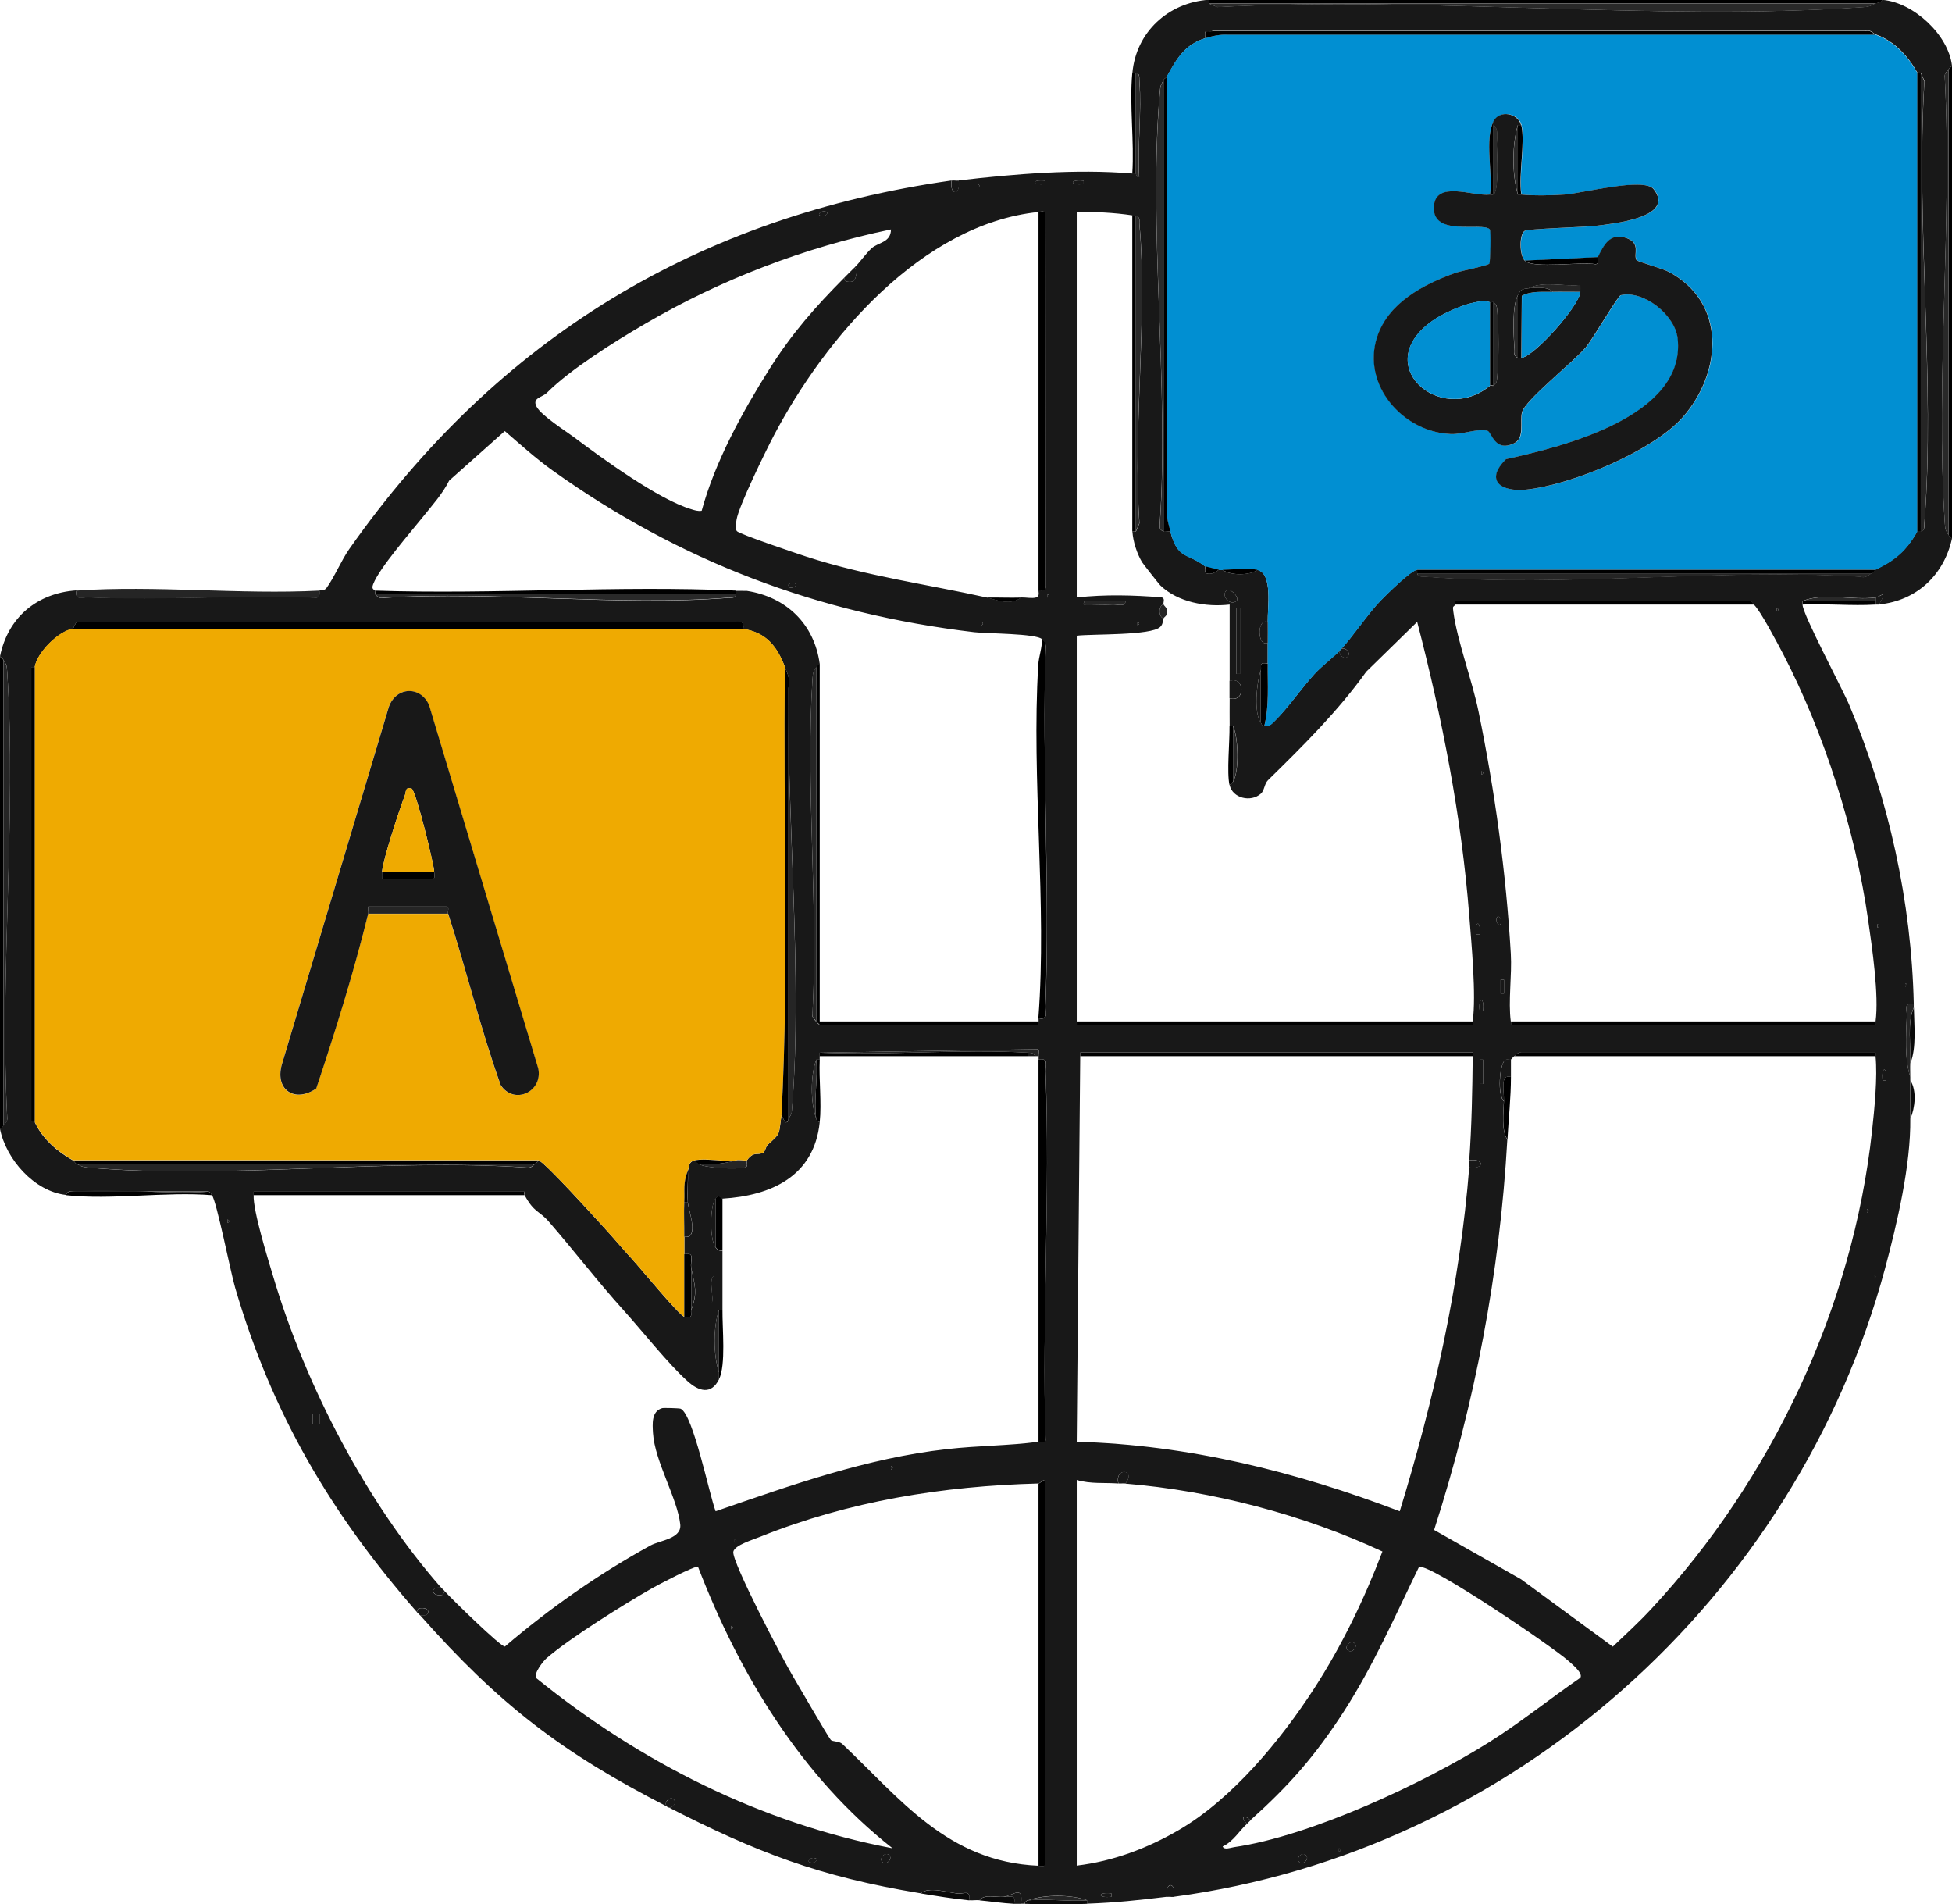 <?xml version="1.0" encoding="UTF-8"?>
<svg id="Layer_2" data-name="Layer 2" xmlns="http://www.w3.org/2000/svg" viewBox="0 0 156.76 152.9">
  <defs>
    <style>
      .cls-1 {
        fill: #181818;
      }

      .cls-2 {
        fill: #efaa01;
      }

      .cls-3 {
        fill: #252525;
      }

      .cls-4 {
        fill: #018fd2;
      }

      .cls-5 {
        fill: #292929;
      }

      .cls-6 {
        fill: #0a0a0a;
      }
    </style>
  </defs>
  <g id="Layer_1-2" data-name="Layer 1">
    <path class="cls-1" d="M97.07,0v.28l.68.29c16.97-.91,35.1,1.16,51.93,0,.57-.04.6-.17.94-.3.2-.07.42-.05.56-.28,2.5.21,5.31,2.83,5.58,5.3-.1.08-.2.18-.28.28-.17.21-.35.32-.3.67.61,11.71-.75,24.14,0,35.76.04.56.05.52.3.95.06.11.19.19.28.28-.64,2.94-2.85,5.01-5.86,5.3.75-1.31.09-.61-.28-.56-1.82.25-4.1-.42-5.86.28,0,.09,0,.19,0,.28-.05.7,3.18,6.72,3.76,8.1,3.16,7.54,4.99,15.79,5.17,23.98-.84-.16-.54.43-.56.96-.06,1.51-.19,3.49.28,4.89,0,.09,0,.19,0,.28-.01.91-.01,2.1,0,3.07.05,3.72-1.06,8.43-2.03,12.05-7.13,26.44-29.89,46.79-57.1,50.43.2-1.22-.75-1.26-.56,0-2.32.28-4.05.47-6.42.56v-.28c-1.3-.47-3.43-.47-4.74,0-.13.01-.25.15-.28.28-.09,0-.19,0-.28,0,.2-1.56-.69-.63-1.39-.56-.61.07-1.56-.25-1.95.28-.27-.03-.56.03-.84,0,.16-.9-.46-.48-.98-.55-.88-.11-2.23-.56-2.93-.01-8.07-1.33-13.1-3.25-20.36-6.97.3.3.87-.25.56-.56s-.85.26-.56.56c-8.5-4.36-13.51-8.24-19.8-15.34.93.13.83-.78-.14-.56l-.14.28c-6.87-7.86-11.6-15.84-14.58-26.01-.38-1.28-1.49-6.98-1.88-7.47-.08-.1-.13-.25-.28-.28H5.58c-.13.01-.25.15-.28.28-2.54-.28-4.81-2.85-5.3-5.3.1-.08.2-.18.28-.28.17-.21.35-.32.3-.67-.61-11.71.75-24.14,0-35.76-.04-.56-.05-.52-.3-.95-.06-.11-.19-.19-.28-.28.64-3.14,2.98-5.08,6.14-5.3-.16.84.43.54.96.56,6.04.24,12.12-.2,18.16.02.55.1.36-.55.4-.58.04-.03.37.07.56-.19.62-.84,1.19-2.22,1.83-3.13,11.97-17.02,28.12-26.71,48.37-29.59-.2,1.22.75,1.26.56,0,4.44-.52,9.41-.94,13.95-.56.1,0,.2-.02.28,0,.02,0,.05.35.28.28-.15-2.5.21-5.22.02-7.69-.02-.26.05-.65-.29-.68h-.28c.3-3.26,2.87-5.63,6.14-5.86ZM97.35,2.51c-.54.05-.64-.2-.56.56-1.66.51-2.29,1.65-3.07,3.07-.05.1-.23.18-.28.28-.2.42-.25.36-.3.95-.95,11.04.76,23.44,0,34.63.04.35-.11.48.29.68.11.05.39-.04.56,0,.6,2.29,1.4,1.68,2.79,2.79.04.03-.14.51.16.58.51.12.86-.29.96-.3.09,0,.19,0,.28,0,.62.48,2.23.46,2.79,0,1.27.29.81,3.06.84,4.18-.92-.3-.83,2.07,0,1.67,0,.56,0,1.12,0,1.67-.78-.14-.45.26-.56.56-.34.97-.57,3.41,0,4.18.07.1.07.26.28.28.41.06.58-.16.84-.41,1.04-1.01,2.19-2.68,3.2-3.78.64-.69,1.51-1.32,2.1-1.95-.3.3.25.87.56.56s-.26-.85-.56-.56c.97-1.05,2.23-2.93,3.19-3.92.53-.54,2.41-2.41,2.95-2.5v.28c.03.35.42.27.68.29,11.22.88,23.57-.7,34.91,0,.47.17.72-.21.95-.3.1-.04.18-.23.28-.28,1.59-.77,2.46-1.51,3.35-3.07h.28c.35-.03.27-.42.29-.68.89-11.4-.71-23.94,0-35.46l-.29-.68h-.28c-.76-1.34-1.86-2.55-3.35-3.07-.19-.07-.43-.43-.84-.28h-52.44ZM83.96,14.51c-1.16-.14-1.16.41,0,.27v-.27ZM87.03,14.51c-1.16-.14-1.16.41,0,.27v-.27ZM78.52,14.78v.28c.18-.09.18-.19,0-.28ZM66.39,17.02c-.39-.2-.74.18-.56.27.39.2.74-.18.56-.27ZM83.4,17.02c-9.4.97-17.15,10.15-21.25,17.94-.65,1.24-2.82,5.66-3,6.77-.04.25-.11.74.02.91.17.24,4.88,1.82,5.61,2.06,4.78,1.55,9.6,2.2,14.44,3.27.88.2,1.89.67,2.79,0,.37-.01.89.1,1.2,0,.33-.1.16-.53.19-.56.05-.05.67.16.58-.4l-.02-29.84c.03-.27-.37-.18-.56-.16ZM90.93,17.29c-1.45-.22-2.99-.29-4.46-.28v30.96c2.33-.25,4.46-.19,6.8-.01.34.07.12.43.17.57-.42.09-.43,1,0,1.12-.09.21-.01.44-.27.69-.74.7-5.4.55-6.7.7v30.96s0,.28,0,.28h31.8c0-.09-.01-.19,0-.28.29-2.11-.1-6.22-.28-8.5-.62-7.97-2.18-15.86-4.18-23.57l-4.09,4c-2.24,3.14-5.09,5.97-7.89,8.71-.3.3-.28.83-.58,1.09-.81.71-2.26.36-2.5-.69.09-.09.22-.17.28-.28.52-.89.42-3.55,0-4.46h-.28c-.01-.74,0-1.49,0-2.23,1.31.39,1.23-1.83,0-1.39,0-2.04,0-4.1,0-6.14-1.9.22-4.15-.18-5.57-1.54-.11-.11-1.4-1.75-1.47-1.87-.41-.7-.71-1.63-.77-2.44h.28l.29-.68c-.55-7.75.68-16.38,0-24.02-.03-.34.1-.5-.29-.68-.06-.03-.18.01-.28,0ZM68.62,21.48c.45-.43.87-1.08,1.38-1.55s1.55-.45,1.55-1.51c-6.93,1.44-13.64,4.01-19.75,7.58-2.4,1.4-6,3.65-7.86,5.52-.39.4-1.23.41-.85,1.13s2.35,1.96,3.08,2.51c2.16,1.62,6.69,4.93,9.33,5.72.29.09.54.18.85.13,1.07-3.94,3.28-7.96,5.46-11.41,1.81-2.86,3.63-4.92,5.97-7.28l.14.27c.78.19.8-.24.92-.94l-.22-.17ZM83.68,51.32c-.46-.46-4.4-.44-5.44-.56-12.54-1.49-23.64-5.68-33.87-12.99-1.33-.95-2.59-2.09-3.83-3.16l-4.47,3.98c-.52,1.05-1.33,1.94-2.04,2.83-1,1.26-3.55,4.16-4.06,5.48-.18.46.11.42.15.53.03.09-.04.24,0,.28.21.2.29.36.67.3,8.99-.56,18.77.69,27.66,0,.26-.02.65.05.68-.29v-.28c.19,0,.37-.01.56,0,.14,0,.27,0,.28,0,3.17.49,5.42,2.65,5.86,5.86-.09.09-.22.17-.28.28-.25.43-.26.39-.3.95-.56,8.72.47,18.05,0,26.84-.09.34.2.5.3.67.05.09.21.17.28.28h17.57c.01-.09-.02-.19,0-.28s0-.19,0-.28c.84.16.54-.43.56-.96.38-9.56-.29-19.2.02-28.77.04-.36-.08-.45-.29-.67ZM63.88,46.86c-.39-.2-.74.18-.56.27.39.2.74-.18.56-.27ZM99.3,48.25c.3-.27-.57-1.13-.83-.83-.42.48.36,1.25.83.83ZM84.1,47.7v.28c.18-.09.18-.19,0-.28ZM116.88,48.26s.04.22,0,.28c-.18.24-.23.07-.17.55.31,2.36,1.51,5.51,2.03,8.05,1.31,6.39,2.21,12.92,2.59,19.44.1,1.71-.22,3.83,0,5.44.01.09,0,.19,0,.28h29.29c0-.09-.01-.19,0-.28.29-2.09-.28-5.98-.6-8.19-1.01-7.09-3.53-15-6.83-21.34-.41-.78-1.84-3.51-2.34-3.94-.09-.07-.14-.23-.28-.28h-23.71ZM90.37,48.26c-.79.02-1.58-.04-2.37,0-.34.01-1.04-.21-.97.28.79-.02,1.58.04,2.37,0,.34-.01,1.04.21.97-.28ZM99.58,54.11v-5.3h-.28v5.3h.28ZM142.68,48.81v.28c.18-.09.18-.19,0-.28ZM6.14,49.93l-.28.56c-1.18.19-2.88,1.91-3.07,3.07h-.28v36.54h.28c.62,1.34,1.79,2.35,3.07,3.07.1.06.19.24.28.28.37.15.34.24.95.3,11.22.98,23.84-.78,35.21,0,.35.06.46-.13.67-.3.1-.08.2-.18.28-.28.48.11,4.57,4.65,5.3,5.44s1.44,1.65,2.23,2.51c.61.66,3.77,4.51,4.18,4.61.8.2.46-.3.56-.56.54-1.44.26-1.99,0-3.35-.12-.63.36-1.3-.56-1.12,0-.46,0-.93,0-1.39,1.23.17.34-2.08.28-2.79-.07-.82.05-1.68,0-2.51.13-.35.03-.72.56-.84.09.09.17.22.28.28.6.35,3.05.45,3.74.29.35-.08.09-.48.16-.57.59-.8.87-.35,1.32-.63.16-.1.2-.48.35-.62,1.1-.99.87-.78,1.11-2.37l.29.56c.31.05.23-.22.27-.28.29-.44.25-.42.3-.95.83-10.71-.42-22.89-.3-33.64.16-.74-.07-1.11-.28-1.67-.63-1.67-1.51-2.79-3.35-3.07.13-.82-.51-.53-1.12-.56H6.14ZM78.8,49.93v.28c.18-.09.18-.19,0-.28ZM91.35,49.93v.28c.18-.09.18-.19,0-.28ZM118.97,61.92v.28c.18-.09.18-.19,0-.28ZM120.5,74.2c.2-.39-.18-.74-.27-.56-.2.39.18.74.27.56ZM118.82,75.03c.14-1.16-.41-1.16-.27,0h.27ZM150.77,74.2v.28c.18-.09.18-.19,0-.28ZM120.78,79.77v-1.11h-.27v1.11h.27ZM153,78.94v.28c.18-.09.18-.19,0-.28ZM151.46,81.73v-1.67h-.27v1.67h.27ZM119.1,81.17c.14-1.16-.41-1.16-.27,0h.27ZM65.83,84.52c-.01.09.01.19,0,.28s0,.19,0,.28h-.28c-.47,1.3-.47,3.43,0,4.74.02.13.14.25.28.28-.45,4.36-3.91,5.9-7.81,6.14-.18.01-.24-.41-.56,0-.45.56-.48,3.29,0,3.91.16.21.28.29.56.28,0,.65,0,1.3,0,1.95-1.42-.34-.67,1.26-.84,2.23h.84c0,.18,0,.37,0,.56h-.28c-.47,1.4-.47,3.6,0,5.02v.56c-.63,1.26-1.62.96-2.52.15-1.54-1.37-3.66-4.06-5.16-5.72-2.07-2.29-3.97-4.78-6-7.11-.78-.89-1.16-.69-1.93-2.11-.04-.07.04-.26,0-.28h-21.76c0,.09,0,.19,0,.28-.06,1.25,1.17,5.2,1.6,6.63,2.6,8.72,7.49,18.09,13.46,24.89-.93-.13-.83.78.14.56l.14-.28c.5.55,4.52,4.5,4.84,4.44,3.57-3.06,7.58-5.86,11.7-8.12.75-.41,2.51-.53,2.38-1.69-.23-2.1-2.05-5.06-2.19-7.33-.04-.71-.14-1.75.74-2,.11-.03,1.4,0,1.49.05,1,.49,2.28,6.84,2.8,8.23,6.06-2.09,12.15-4.27,18.58-4.99,2.57-.29,4.82-.26,7.36-.59.2-.03.59.14.56-.17-.3-9.79.38-19.79,0-29.55-.02-.54.29-1.12-.56-.96-.01-.09.01-.19,0-.28-.03-.2.14-.6-.17-.56l-17.4.28ZM86.75,84.52v.28l-.28,30.96c8.97.24,17.62,2.41,25.94,5.58,2.75-8.95,4.84-18.24,5.58-27.62,1.26.19,1.22-.76,0-.56.2-2.76.25-5.59.28-8.37v-.28h-31.52ZM122.17,84.52c-.28-.08-.46.24-.56.28-.08.03-.18.2-.28.28-.05.04-.36-.07-.49.06-.44.43-.59,2.79-.07,3.29-.03.94-.21,2.35.28,3.07-.61,10.74-2.59,21.12-5.88,31.34l6.98,3.96,7.37,5.41c1.05-1,2.13-1.99,3.11-3.05,9.64-10.37,16.17-24.17,17.71-38.36.19-1.72.45-4.33.28-6,0-.09,0-.19,0-.28h-28.45ZM119.1,87.03v-1.95h-.27v1.95h.27ZM151.46,86.75c.14-1.16-.41-1.16-.27,0h.27ZM149.93,97.07v.28c.18-.09.18-.19,0-.28ZM18.27,97.91v.28c.18-.09.18-.19,0-.28ZM150.49,102.37v.28c.18-.09.18-.19,0-.28ZM25.66,113.53h-.55v.83h.55v-.83ZM71.55,117.71v.28c.18-.09.18-.19,0-.28ZM89.82,119.11c-1.12-.08-2.22.05-3.35-.28v30.96c2.92-.35,5.65-1.38,8.17-2.84,4.31-2.5,8.21-7.23,10.91-11.4,2.22-3.44,4.01-7.15,5.47-10.98-6.29-2.94-13.68-4.88-20.65-5.45.91-1.13-.88-1.35-.56,0ZM83.4,119.11c-7.66.2-15.21,1.41-22.36,4.28-.56.23-2.05.67-2.15,1.2-.14.79,4.01,8.7,4.76,9.95.51.85,2.8,4.83,3.07,5.16.12.14.68.09.92.32,4.65,4.39,8.46,9.47,15.75,9.78.19,0,.6.11.56-.17v-30.66c-.05-.36-.41.13-.56.14ZM59,123.57v.28c.18-.09.18-.19,0-.28ZM56.06,125.8c-.19-.14-3.24,1.46-3.71,1.73-2.21,1.26-6.64,4.02-8.47,5.62-.24.21-1.06,1.22-.81,1.59,8.3,6.72,18.04,11.65,28.61,13.66-7.33-5.75-12.3-13.98-15.62-22.59ZM100.14,146.44c-.59.52-1.09,1.42-1.95,1.81.1.31.64.1.9.06,6.17-.89,15.26-5.13,20.55-8.46,2.52-1.59,4.83-3.46,7.27-5.14.26-.37-.73-1.15-.98-1.38-1.25-1.12-11.01-7.75-11.97-7.53-1.91,3.91-3.65,7.91-6.01,11.57s-4.46,6.02-7.54,8.78c-.53-.55-.82-.26-.28.28ZM58.72,130.54v.28c.18-.09.18-.19,0-.28ZM108.78,131.94c-.3-.3-.86.25-.55.55s.86-.25.55-.55ZM107.53,148.4v.28c.18-.09.18-.19,0-.28ZM71.41,148.95c-.3-.3-.86.25-.55.55s.86-.25.55-.55ZM104.88,148.95c-.3-.3-.86.25-.55.55s.86-.25.55-.55ZM65.55,149.23c-.39-.2-.74.18-.56.27.39.2.74-.18.56-.27ZM89.26,152.02c-1.16-.14-1.16.41,0,.27v-.27Z"/>
    <path d="M151.18,0c-.13.23-.36.21-.56.28h-53.56v-.28h54.11Z"/>
    <path class="cls-3" d="M25.66,47.42s.15.68-.4.58c-6.04-.22-12.13.22-18.16-.02-.54-.02-1.12.29-.96-.56,6.33-.44,13.14.33,19.53,0Z"/>
    <path d="M156.76,43.24c-.09-.09-.22-.17-.28-.28V5.58c.08-.1.18-.2.28-.28v37.94Z"/>
    <path d="M.28,53v37.38c-.08.1-.18.2-.28.28v-37.94c.09.09.22.17.28.28Z"/>
    <path d="M16.74,95.68c.15.03.2.18.28.28-3.73-.3-8.06.4-11.72,0,.03-.13.15-.27.28-.28,3.53-.34,7.57.25,11.16,0Z"/>
    <path d="M91.21,13.95c-.08-.02-.18,0-.28,0,.17-2.62-.24-5.51,0-8.09h.28v8.09Z"/>
    <path class="cls-6" d="M87.31,152.58v.28c-1.86.07-3.14.06-5.02,0,.03-.13.15-.27.28-.28,1.51-.15,3.21.11,4.74,0Z"/>
    <path class="cls-6" d="M73.92,152.02c.7-.55,2.05-.1,2.93.01.52.07,1.13-.35.98.55-1.35-.14-2.57-.34-3.91-.56Z"/>
    <path class="cls-3" d="M153.69,80.61c0,.09,0,.19,0,.28-.56,1.26-.21,3.03-.28,4.46-.02.37,0,.74,0,1.12-.47-1.41-.34-3.39-.28-4.89.02-.54-.29-1.12.56-.96Z"/>
    <path class="cls-6" d="M153.42,89.82c-.01-.97-.01-2.15,0-3.07.52.83.38,2.18,0,3.07Z"/>
    <path d="M150.63,48.26v.28c-1.93.12-3.92-.09-5.86,0,0-.09,0-.19,0-.28h5.86Z"/>
    <path class="cls-6" d="M80.61,152.3c.66-.01.97-.19.84.56-.97-.05-1.91-.2-2.79-.28.39-.53,1.34-.21,1.95-.28Z"/>
    <path class="cls-6" d="M153.42,85.36c.06-1.44-.28-3.2.28-4.46.02,1.41.22,3.22-.28,4.46Z"/>
    <path class="cls-1" d="M80.61,152.3c.7-.08,1.6-1,1.39.56-.19,0-.37,0-.56,0,.13-.75-.18-.57-.84-.56Z"/>
    <path class="cls-1" d="M76.99,14.5c.19,1.26-.76,1.22-.56,0,.18-.03.38.02.56,0Z"/>
    <path class="cls-1" d="M33.47,129.43l.14-.28c.96-.22,1.07.69.14.56-.09-.1-.19-.18-.28-.28Z"/>
    <path class="cls-1" d="M93.72,152.3c-.19-1.26.76-1.22.56,0-.18.02-.38-.02-.56,0Z"/>
    <path class="cls-1" d="M150.63,47.98c.37-.05,1.02-.75.28.56-.09,0-.19,0-.28,0v-.56Z"/>
    <path class="cls-2" d="M59.69,50.49c1.84.28,2.72,1.4,3.35,3.07-.17,11.98.35,24.03-.28,35.98-.25,1.59-.02,1.39-1.11,2.37-.16.14-.19.52-.35.62-.45.28-.73-.17-1.32.63-.26.04-.6-.06-.84,0-.98.14-2.46-.2-3.35,0-.53.12-.43.49-.56.84-.39,1.05-.23,1.46-.28,2.51-.04.92.01,1.86,0,2.79,0,.46,0,.93,0,1.39v5.02c-.4-.1-3.57-3.95-4.18-4.61-.79-.85-1.49-1.7-2.23-2.51s-4.83-5.33-5.3-5.44H5.86c-1.27-.72-2.44-1.73-3.07-3.07v-36.54c.18-1.15,1.89-2.88,3.07-3.07h53.84ZM35.98,73.36c1.49,4.56,2.6,9.25,4.22,13.77,1.06,1.61,3.39.55,3.02-1.32l-8.77-29.18c-.69-1.59-2.65-1.5-3.23.13l-8.61,28.77c-.54,2.06,1.13,3.04,2.78,1.87,1.53-4.63,3-9.29,4.17-14.03h6.42Z"/>
    <path class="cls-4" d="M150.63,2.79c1.49.52,2.58,1.73,3.35,3.07v36.82c-.89,1.56-1.75,2.3-3.35,3.07h-36.82c-.53.09-2.42,1.96-2.95,2.5-.96.99-2.22,2.87-3.19,3.92-.58.63-1.46,1.25-2.1,1.95-1.02,1.1-2.16,2.77-3.2,3.78-.26.25-.43.47-.84.41.41-1.64.26-3.34.28-5.02,0-.56,0-1.12,0-1.67s.01-1.12,0-1.67c-.03-1.12.43-3.9-.84-4.18-.56-.13-2.11-.03-2.79,0-.09,0-.19,0-.28,0l-1.12-.28c-1.39-1.11-2.19-.5-2.79-2.79-.13-.5-.29-.99-.29-1.52V6.14c.79-1.42,1.42-2.55,3.08-3.07.58-.18,1.18-.32,1.8-.29h52.03ZM119.94,9.76c-.72,1.38-.05,4.21-.28,5.86-1.31.18-4.36-1.18-4.49.97-.14,2.46,3.85,1.21,4.49,1.82.1.09.04,2.63-.03,2.75-.11.17-2.24.57-2.74.75-2.54.91-5.39,2.4-6.28,5.15-1.25,3.85,2.07,7.61,5.9,7.79.98.04,2.12-.48,2.97-.26.33.09.58,1.76,2.15.99.85-.42.44-1.68.61-2.46.22-.99,4.1-4.02,5.11-5.21.62-.74,2.58-4.15,2.83-4.21,1.81-.42,4.36,1.58,4.57,3.5.65,6.23-9.22,8.66-13.78,9.66-1.71,1.68-.48,2.66,1.61,2.45,3.57-.35,10.19-3.09,12.59-5.83,3.15-3.6,3.51-9.21-1.17-11.67-.5-.26-2.49-.81-2.56-.93-.28-.46.4-1.39-.87-1.79s-1.75.59-2.24,1.56l-5.86.28c-.44-.44-.45-2.08-.02-2.39.25-.18,4.83-.29,5.73-.41,1.21-.15,6.47-.64,4.63-2.95-.77-.96-5.73.34-7.14.44-1,.07-2.51.1-3.48,0-.24-1.59.33-4.14,0-5.58-.21-.9-1.7-1.3-2.23-.28Z"/>
    <path d="M58.58,49.93c.6.03,1.24-.26,1.12.56H5.86l.28-.56h52.44Z"/>
    <path d="M83.4,119.11c.15,0,.52-.5.56-.14v30.66c.04.28-.36.18-.56.17v-30.68Z"/>
    <path d="M83.4,85.08c.84-.16.54.43.56.96.39,9.76-.29,19.76,0,29.55.03.3-.36.14-.56.17v-30.68Z"/>
    <path d="M83.4,17.02c.19-.02.59-.1.56.16l.02,29.84c.08.56-.53.35-.58.4v-30.4Z"/>
    <path d="M83.68,51.32c.22.22.34.3.29.67-.31,9.57.36,19.21-.02,28.77-.02.54.29,1.12-.56.96.7-9.13-.57-19.12-.01-28.32.04-.71.32-1.37.29-2.08Z"/>
    <path d="M97.35,2.51h52.44c.41-.15.65.21.84.28h-52.03c-.62-.04-1.22.1-1.8.28-.08-.75.02-.51.56-.56Z"/>
    <path class="cls-5" d="M150.63.28c-.35.13-.37.26-.94.3-16.83,1.15-34.97-.91-51.93,0l-.68-.29h53.56Z"/>
    <path d="M63.32,55.23v34.59c-.04.06.04.32-.27.28l-.29-.56c.63-11.95.11-24,.28-35.98.21.57.44.93.28,1.67Z"/>
    <path class="cls-5" d="M156.48,42.96c-.25-.43-.26-.39-.3-.95-.75-11.63.61-24.05,0-35.76-.06-.35.13-.46.3-.67v37.38Z"/>
    <path d="M43.24,93.17c-.08.1-.18.2-.28.28H6.14c-.09-.04-.18-.22-.28-.28h37.38Z"/>
    <path class="cls-3" d="M.28,90.38v-37.38c.25.43.26.39.3.95.75,11.63-.61,24.05,0,35.76.06.35-.13.46-.3.67Z"/>
    <path d="M94,42.68c-.17-.04-.45.05-.56,0V6.42c.05-.1.23-.18.28-.28v35.02c-.02.53.15,1.02.28,1.52Z"/>
    <path class="cls-3" d="M42.96,93.44c-.21.17-.32.35-.67.3-11.37-.78-23.99.98-35.21,0-.6-.05-.58-.15-.95-.3h36.82Z"/>
    <rect x="153.97" y="5.86" width=".28" height="36.82"/>
    <path class="cls-3" d="M154.25,42.68V5.86l.29.68c-.71,11.52.89,24.06,0,35.46-.02.26.05.65-.29.68Z"/>
    <path d="M150.63,45.75c-.1.05-.18.24-.28.28h-36.54v-.28h36.82Z"/>
    <path class="cls-3" d="M150.35,46.02c-.23.09-.48.46-.95.3-11.34-.7-23.69.87-34.91,0-.26-.02-.65.05-.68-.29h36.54Z"/>
    <rect x="2.51" y="53.56" width=".28" height="36.54"/>
    <path class="cls-5" d="M93.44,42.68c-.4-.2-.25-.33-.29-.68.75-11.19-.95-23.59,0-34.63.05-.59.1-.53.3-.95v36.26Z"/>
    <path class="cls-3" d="M63.32,89.82v-34.59c-.13,10.75,1.12,22.93.3,33.64-.04.53,0,.51-.3.95Z"/>
    <path d="M118.27,82.01c-.01.09,0,.19,0,.28h-31.8v-.28h31.8Z"/>
    <rect x="86.75" y="84.52" width="31.52" height=".28"/>
    <path d="M150.63,82.01c-.01.09,0,.19,0,.28h-29.29c0-.09.01-.19,0-.28h29.29Z"/>
    <path d="M122.17,84.52h28.45c0,.09,0,.19,0,.28h-29.01c.09-.03.28-.36.56-.28Z"/>
    <path d="M59.13,47.42v.28h-29.01s.03-.19,0-.28c9.58.32,19.46-.43,29.01,0Z"/>
    <path class="cls-5" d="M59.13,47.7c-.03.35-.42.27-.68.29-8.89.69-18.67-.56-27.66,0-.38.07-.46-.1-.67-.3h29.01Z"/>
    <path d="M65.83,53.28v28.73s17.57,0,17.57,0c-.02.09.01.19,0,.28h-17.57c-.06-.11-.23-.19-.28-.28v-28.45c.06-.11.19-.19.28-.28Z"/>
    <path class="cls-3" d="M65.55,82.01c-.09-.17-.39-.32-.3-.67.47-8.79-.56-18.11,0-26.84.04-.56.05-.52.3-.95v28.45Z"/>
    <path class="cls-5" d="M91.21,42.68v-25.38c.39.18.26.34.29.68.68,7.64-.55,16.27,0,24.02l-.29.68Z"/>
    <path d="M91.21,42.68h-.28v-25.38c.1.01.22-.03.28,0v25.38Z"/>
    <path d="M140.58,48.26c.14.05.19.21.28.28h-23.99c.04-.05-.04-.27,0-.28h23.71Z"/>
    <path d="M42.12,95.68s-.04.21,0,.28h-21.76c0-.09,0-.19,0-.28h21.76Z"/>
    <path class="cls-3" d="M65.83,84.52l17.4-.28c.31-.03.14.36.17.56h-.28c-.07-.27-.32-.27-.56-.28-5.48-.31-11.23.23-16.74,0Z"/>
    <path d="M82.57,84.52v.28h-16.74c.01-.09-.01-.19,0-.28,5.51.23,11.26-.31,16.74,0Z"/>
    <path class="cls-5" d="M16.74,95.68c-3.59.25-7.62-.34-11.16,0h11.16Z"/>
    <path d="M54.95,100.7c.92-.18.43.48.56,1.12v3.35c-.1.26.24.76-.56.56v-5.02Z"/>
    <path d="M101.81,53.28c-.02,1.68.13,3.38-.28,5.02-.21-.01-.2-.18-.28-.28v-4.18c.1-.3-.22-.7.56-.56Z"/>
    <path d="M58.02,96.23v4.18c-.28.01-.39-.07-.56-.28v-3.91c.32-.41.38.01.56,0Z"/>
    <path class="cls-5" d="M91.21,5.86c.35.03.27.42.29.68.19,2.47-.17,5.19-.02,7.69-.23.07-.25-.27-.28-.28V5.86Z"/>
    <path d="M121.34,86.47c0,1.66-.19,3.36-.28,5.02-.49-.72-.31-2.13-.28-3.07.02-.82-.34-2.22.56-1.95Z"/>
    <path class="cls-1" d="M58.02,102.37c0,.74,0,1.49,0,2.23h-.84c.16-.97-.59-2.57.84-2.23Z"/>
    <path class="cls-5" d="M150.63,47.98v.28h-5.86c1.75-.7,4.04-.03,5.86-.28Z"/>
    <path d="M57.74,110.74v-5.58h.28c-.02,1.48.29,4.45-.28,5.58Z"/>
    <path class="cls-1" d="M121.34,85.08c0,.46,0,.93,0,1.39-.9-.26-.53,1.14-.56,1.95-.52-.5-.37-2.85.07-3.29.13-.13.43-.02.49-.06Z"/>
    <path class="cls-1" d="M55.23,96.51c.06.71.95,2.95-.28,2.79.01-.93-.04-1.87,0-2.79h.28Z"/>
    <rect class="cls-1" x="99.3" y="48.81" width=".28" height="5.3"/>
    <path class="cls-3" d="M57.74,110.18c-.47-1.42-.47-3.62,0-5.02v5.02Z"/>
    <path d="M65.83,90.1c-.13-.03-.26-.15-.28-.28-.21-1.43.15-3.26,0-4.74h.28c-.07,1.62.16,3.45,0,5.02Z"/>
    <path d="M99.02,62.76c-.06.11-.19.19-.28.28-.23-1.02.02-3.49,0-4.74h.28v4.46Z"/>
    <path class="cls-5" d="M65.55,89.82c-.47-1.31-.47-3.45,0-4.74.15,1.48-.21,3.31,0,4.74Z"/>
    <path class="cls-3" d="M87.31,152.58c-1.54.11-3.23-.15-4.74,0,1.31-.47,3.45-.47,4.74,0Z"/>
    <path class="cls-3" d="M59.97,93.17c-.07.09.18.49-.16.57-.69.16-3.14.06-3.74-.29,1.17.12,2-.03,3.07-.28.23-.06.58.04.84,0Z"/>
    <path class="cls-3" d="M99.02,62.76v-4.46c.42.91.52,3.58,0,4.46Z"/>
    <path class="cls-1" d="M101.25,58.02c-.57-.77-.34-3.22,0-4.18v4.18Z"/>
    <path class="cls-1" d="M98.74,54.67c1.23-.43,1.31,1.78,0,1.39,0-.46,0-.93,0-1.39Z"/>
    <path class="cls-1" d="M57.46,100.14c-.48-.61-.45-3.34,0-3.91v3.91Z"/>
    <path d="M59.13,93.17c-1.07.25-1.9.4-3.07.28-.11-.06-.19-.19-.28-.28.88-.2,2.37.14,3.35,0Z"/>
    <path class="cls-3" d="M90.37,48.26c.07.49-.63.26-.97.28-.79.03-1.59-.02-2.37,0-.07-.49.63-.26.97-.28.79-.03,1.59.02,2.37,0Z"/>
    <path class="cls-1" d="M101.81,49.93c.01.56,0,1.12,0,1.67-.83.4-.92-1.98,0-1.67Z"/>
    <path class="cls-1" d="M55.51,105.16v-3.35c.26,1.36.54,1.91,0,3.35Z"/>
    <path class="cls-1" d="M68.62,21.48l.22.17c-.12.7-.13,1.13-.92.94l-.14-.27c.29-.29.54-.55.84-.84Z"/>
    <path d="M100.98,45.75c-.56.46-2.17.48-2.79,0,.68-.03,2.23-.13,2.79,0Z"/>
    <path d="M82.01,47.98c-.9.67-1.91.2-2.79,0,.93-.02,1.86.03,2.79,0Z"/>
    <path d="M55.23,96.51h-.28c.05-1.05-.11-1.46.28-2.51.05.83-.07,1.69,0,2.51Z"/>
    <path class="cls-1" d="M89.82,119.11c-.32-1.35,1.47-1.13.56,0-.18-.02-.37.01-.56,0Z"/>
    <path class="cls-3" d="M93.44,49.65c-.43-.12-.42-1.03,0-1.12.08.18.32.24.29.67-.02.26-.25.35-.29.45Z"/>
    <path class="cls-1" d="M99.3,48.25c-.47.42-1.26-.36-.83-.83.26-.3,1.13.57.83.83Z"/>
    <rect class="cls-1" x="118.83" y="85.08" width=".27" height="1.95"/>
    <path class="cls-1" d="M117.99,93.17c1.22-.2,1.26.75,0,.56.01-.18-.01-.37,0-.56Z"/>
    <path d="M97.91,45.75c-.1,0-.45.42-.96.3-.3-.07-.11-.54-.16-.58l1.12.28Z"/>
    <rect class="cls-1" x="151.19" y="80.06" width=".27" height="1.67"/>
    <rect class="cls-1" x="25.11" y="113.53" width=".55" height=".83"/>
    <path class="cls-1" d="M35.43,127.47c.09.1.19.18.28.28l-.14.28c-.96.22-1.07-.69-.14-.56Z"/>
    <rect class="cls-1" x="120.5" y="78.66" width=".27" height="1.11"/>
    <path class="cls-1" d="M104.88,148.95c.3.3-.25.86-.55.55s.25-.86.55-.55Z"/>
    <path class="cls-1" d="M71.41,148.95c.3.3-.25.86-.55.55s.25-.86.55-.55Z"/>
    <path class="cls-1" d="M100.42,146.16c-.1.09-.18.19-.28.28-.54-.54-.25-.82.28-.28Z"/>
    <path class="cls-1" d="M53.56,145.05c-.3-.3.25-.87.56-.56s-.26.85-.56.56Z"/>
    <path class="cls-1" d="M108.78,131.94c.3.3-.25.86-.55.55s.25-.86.55-.55Z"/>
    <path class="cls-1" d="M107.67,52.16c.3-.3.87.25.56.56s-.85-.26-.56-.56Z"/>
    <path class="cls-1" d="M87.03,14.51v.27c-1.16.14-1.16-.41,0-.27Z"/>
    <path class="cls-1" d="M118.82,75.03h-.27c-.14-1.16.41-1.16.27,0Z"/>
    <path class="cls-1" d="M83.96,14.51v.27c-1.16.14-1.16-.41,0-.27Z"/>
    <path class="cls-1" d="M151.46,86.75h-.27c-.14-1.16.41-1.16.27,0Z"/>
    <path class="cls-1" d="M89.26,152.02v.27c-1.16.14-1.16-.41,0-.27Z"/>
    <path class="cls-1" d="M119.1,81.17h-.27c-.14-1.16.41-1.16.27,0Z"/>
    <path class="cls-1" d="M65.55,149.23c.19.1-.16.47-.56.27-.19-.1.16-.47.56-.27Z"/>
    <path class="cls-1" d="M120.5,74.2c-.1.19-.47-.16-.27-.56.1-.19.47.16.27.56Z"/>
    <path class="cls-1" d="M66.39,17.02c.19.1-.16.47-.56.27-.19-.1.16-.47.56-.27Z"/>
    <path class="cls-1" d="M63.88,46.86c.19.1-.16.47-.56.27-.19-.1.16-.47.56-.27Z"/>
    <path class="cls-1" d="M78.8,49.93c.18.09.18.19,0,.28v-.28Z"/>
    <path class="cls-1" d="M58.72,130.54c.18.09.18.19,0,.28v-.28Z"/>
    <path class="cls-1" d="M150.49,102.37c.18.09.18.19,0,.28v-.28Z"/>
    <path class="cls-1" d="M84.1,47.7c.18.09.18.19,0,.28v-.28Z"/>
    <path class="cls-1" d="M18.27,97.91c.18.09.18.19,0,.28v-.28Z"/>
    <path class="cls-1" d="M107.53,148.4c.18.09.18.19,0,.28v-.28Z"/>
    <path class="cls-1" d="M149.93,97.07c.18.09.18.19,0,.28v-.28Z"/>
    <path d="M59.69,47.42h.28s-.14,0-.28,0Z"/>
    <path class="cls-1" d="M91.35,49.93c.18.09.18.19,0,.28v-.28Z"/>
    <path class="cls-1" d="M150.77,74.2c.18.09.18.19,0,.28v-.28Z"/>
    <path class="cls-1" d="M78.52,14.78c.18.09.18.19,0,.28v-.28Z"/>
    <path class="cls-1" d="M118.97,61.92c.18.09.18.19,0,.28v-.28Z"/>
    <path class="cls-1" d="M142.68,48.81c.18.09.18.19,0,.28v-.28Z"/>
    <path class="cls-1" d="M71.55,117.71c.18.09.18.19,0,.28v-.28Z"/>
    <path class="cls-1" d="M153,78.94c.18.09.18.19,0,.28v-.28Z"/>
    <path class="cls-1" d="M59,123.57c.18.09.18.19,0,.28v-.28Z"/>
    <path class="cls-1" d="M35.98,73.36c-.06-.17.17-.57-.16-.57h-6.25c-.04.19.04.42,0,.57-1.17,4.74-2.63,9.4-4.17,14.03-1.65,1.16-3.32.19-2.78-1.87l8.61-28.77c.58-1.62,2.54-1.71,3.23-.13l8.77,29.18c.37,1.88-1.96,2.94-3.02,1.32-1.62-4.52-2.74-9.21-4.22-13.77ZM30.68,70.01c-.01.18,0,.37,0,.56h4.02c.29.04.17-.36.17-.56,0-.55-1.48-6.6-1.82-6.7-.53-.15-.42.24-.54.56-.43,1.12-1.76,5.15-1.83,6.14Z"/>
    <path class="cls-3" d="M29.57,73.36c.04-.15-.04-.38,0-.56h6.25c.33-.01.11.39.16.56h-6.42Z"/>
    <path class="cls-1" d="M122.17,10.04h-.28c-.47,1.6-.47,3.96,0,5.58.09,0,.19,0,.28,0,.97.1,2.49.07,3.48,0,1.41-.1,6.37-1.41,7.14-.44,1.84,2.31-3.42,2.8-4.63,2.95-.9.11-5.48.23-5.73.41-.43.3-.42,1.94.02,2.39.68.68,4.51.06,5.69.29.34-.06.11-.46.17-.57.49-.97.96-1.97,2.24-1.56s.59,1.33.87,1.79c.07.12,2.06.67,2.56.93,4.68,2.46,4.32,8.07,1.17,11.67-2.4,2.74-9.01,5.47-12.59,5.83-2.09.21-3.32-.77-1.61-2.45,4.56-1,14.43-3.43,13.78-9.66-.2-1.92-2.75-3.92-4.57-3.5-.25.06-2.21,3.47-2.83,4.21-1.01,1.19-4.88,4.23-5.11,5.21-.17.77.23,2.04-.61,2.46-1.57.78-1.82-.9-2.15-.99-.84-.21-1.99.31-2.97.26-3.83-.17-7.15-3.94-5.9-7.79.89-2.75,3.74-4.24,6.28-5.15.5-.18,2.63-.58,2.74-.75.07-.12.13-2.65.03-2.75-.64-.61-4.63.65-4.49-1.82.13-2.16,3.18-.8,4.49-.97.1-.01.22.03.28,0,.48-.22.29-3.3.28-4.05,0-.47.18-1.24-.28-1.53v-.28c.53-1.02,2.02-.62,2.23.28ZM122.73,23.15c-.48.05-.59.08-.84.56-.46.88-.35,2.98-.29,4.06.02.38-.15.74.29.97.04.02.2,0,.28,0,1.03-.11,4.66-4.17,4.74-5.3.01-.18,0-.37,0-.56-1.32.15-2.98-.35-4.19.28ZM119.66,24.27c-.99-.37-3.41.69-4.39,1.33-5.48,3.57.4,8.69,4.39,5.37.05-.05.24.05.28,0,.26-.28.25-.25.3-.67.13-1.31.13-4.05,0-5.36-.04-.41-.02-.39-.3-.67-.04-.04-.19.03-.28,0Z"/>
    <path d="M128.31,20.64c-.06.11.17.51-.17.57-1.17-.23-5.01.39-5.69-.29l5.86-.28Z"/>
    <path d="M119.94,10.04v5.58c-.06.03-.18-.01-.28,0,.23-1.65-.44-4.48.28-5.86v.28Z"/>
    <path d="M122.17,15.62c-.09,0-.19,0-.28,0v-5.58h.28c.33,1.44-.24,3.99,0,5.58Z"/>
    <path class="cls-1" d="M83.12,84.8h-.56v-.28c.24.01.48.01.56.28Z"/>
    <path class="cls-2" d="M30.68,70.01c.07-.99,1.4-5.01,1.83-6.14.12-.32.01-.71.54-.56.33.1,1.82,6.15,1.82,6.7h-4.18Z"/>
    <path d="M34.87,70.01c0,.2.12.6-.17.56h-4.02c0-.19-.01-.38,0-.56h4.18Z"/>
    <path class="cls-4" d="M119.66,24.27v6.69c-3.99,3.32-9.87-1.79-4.39-5.37.98-.64,3.4-1.69,4.39-1.33Z"/>
    <path class="cls-4" d="M124.69,23.43c.74-.02,1.49.01,2.23,0-.08,1.13-3.72,5.19-4.74,5.3l.04-4.98c.78-.41,1.63-.3,2.47-.32Z"/>
    <path d="M119.94,30.96s-.22-.05-.28,0v-6.69c.09.03.24-.04.28,0v6.69Z"/>
    <path class="cls-3" d="M119.94,30.96v-6.69c.27.28.25.26.3.67.13,1.31.13,4.05,0,5.36-.04.42-.04.39-.3.67Z"/>
    <path class="cls-3" d="M122.73,23.15c1.2-.63,2.87-.12,4.19-.28,0,.18.01.37,0,.56-.74.01-1.49-.02-2.23,0-.33-.43-1.41-.34-1.95-.28Z"/>
    <path class="cls-5" d="M119.94,15.62v-5.58c.46.29.28,1.06.28,1.53,0,.75.2,3.82-.28,4.05Z"/>
    <path class="cls-5" d="M121.9,15.62c-.47-1.62-.47-3.98,0-5.58v5.58Z"/>
    <path class="cls-5" d="M121.9,28.73c-.44-.22-.27-.58-.29-.97-.06-1.08-.17-3.18.29-4.06v5.02Z"/>
    <path class="cls-6" d="M122.73,23.15c.55-.06,1.62-.15,1.95.28-.84.02-1.69-.09-2.47.32l-.04,4.98c-.08,0-.24.02-.28,0v-5.02c.25-.48.35-.5.84-.56Z"/>
  </g>
</svg>